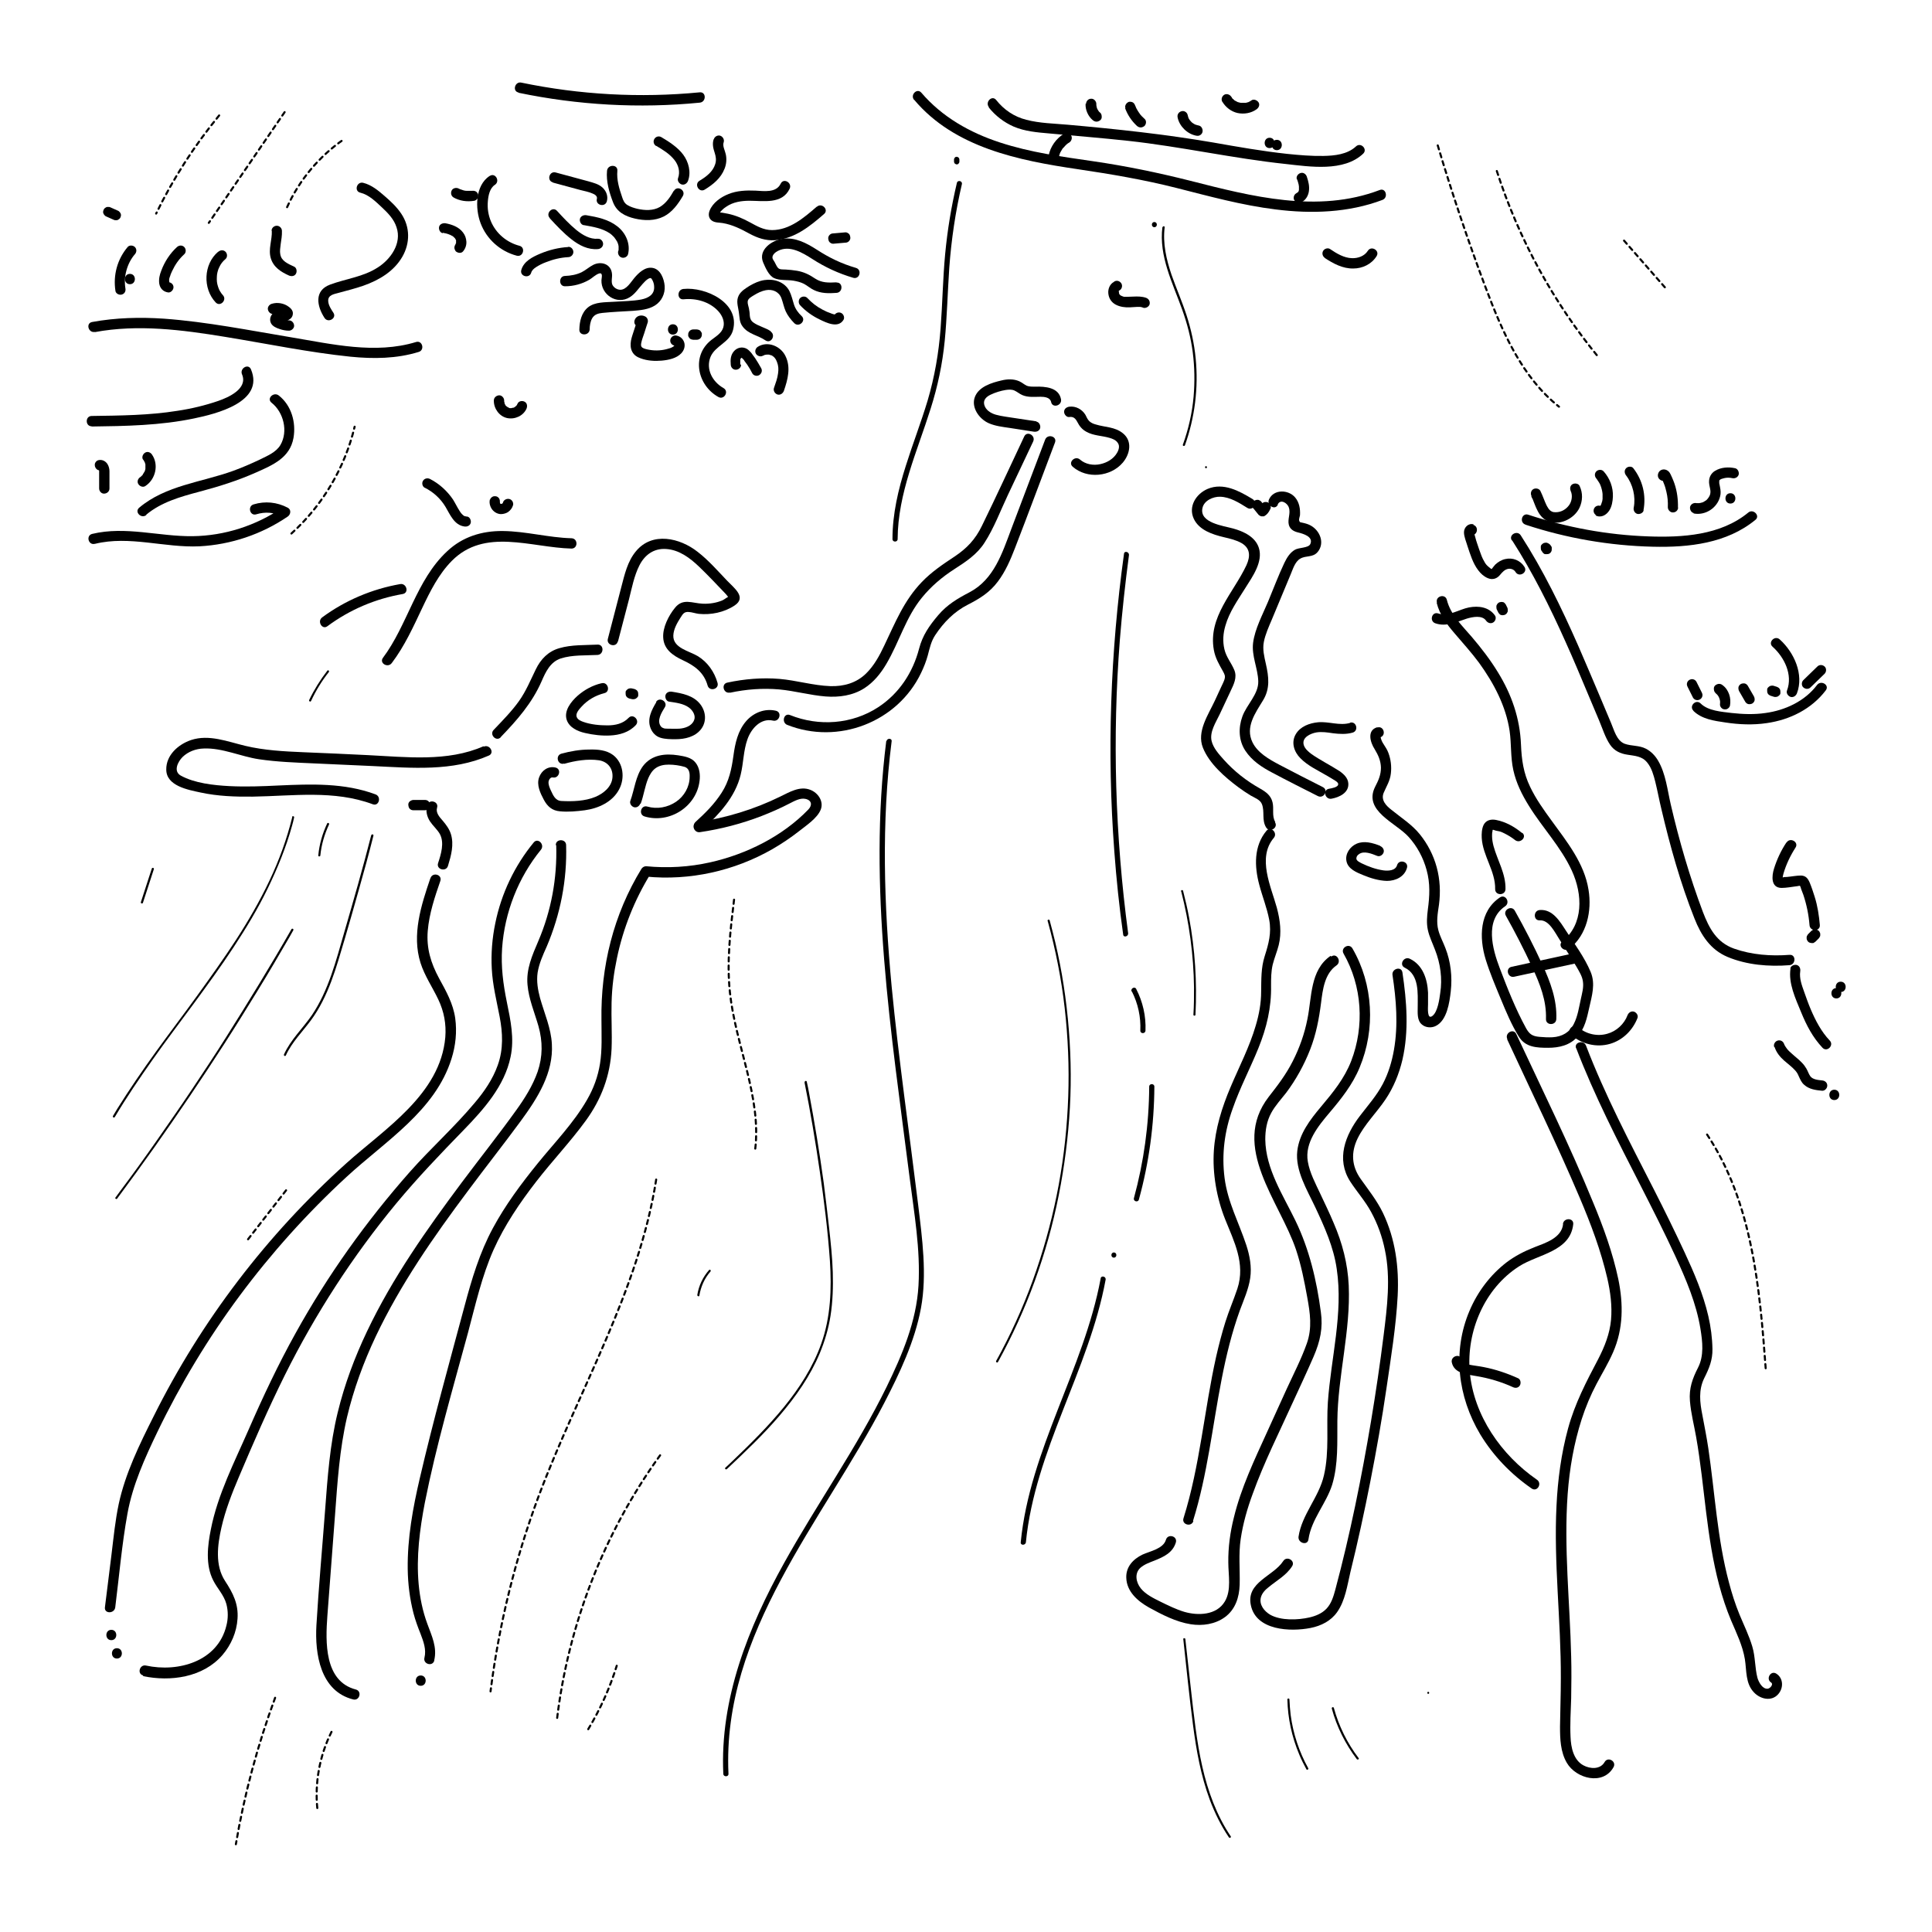 <svg viewBox="0 0 93.54 93.54" xmlns="http://www.w3.org/2000/svg" id="artwork">
  <defs>
    <style>
      .cls-1 {
        fill: none;
        stroke: #000;
        stroke-dasharray: .2;
        stroke-linecap: round;
        stroke-linejoin: round;
        stroke-width: .1px;
      }
    </style>
  </defs>
  <path d="M23.41,36.13c-1.74.77-3.76.52-5.6.43-1.04-.05-2.08-.1-3.12-.14-.95-.04-1.9-.09-2.82-.31-.84-.2-1.75-.57-2.62-.28-.62.21-1.21.73-1.2,1.43,0,.79,1.05.98,1.66,1.11.83.18,1.68.21,2.53.2,1.94-.03,3.94-.33,5.81.37.3.11.43-.37.13-.48-1.5-.56-3.11-.5-4.68-.43-.8.04-1.6.07-2.4.03-.76-.04-1.68-.14-2.35-.51-.37-.21-.14-.67.09-.9.27-.26.64-.4,1.02-.41.9-.04,1.8.39,2.68.52s1.77.16,2.65.2c.96.04,1.91.09,2.87.13,1.88.09,3.84.27,5.61-.51.29-.13.04-.56-.25-.43h0Z"></path>
  <path d="M20.02,39.23h.55c.06,0,.13-.03.18-.07s.08-.11.07-.18-.02-.13-.07-.18-.11-.07-.18-.07h-.55c-.06,0-.13.03-.18.07s-.08.11-.07.18.02.13.07.18.11.07.18.07h0Z"></path>
  <path d="M20.68,38.99c-.08.27-.01.55.14.78.14.21.34.38.47.6.24.43.06.99-.08,1.42-.1.31.39.44.48.13.15-.49.3-1.03.14-1.54-.08-.25-.23-.45-.4-.65-.15-.17-.34-.38-.27-.62.1-.31-.39-.44-.48-.13h0Z"></path>
  <path d="M24.25,35.68c.79-.82,1.51-1.64,1.97-2.69.2-.46.42-.94.93-1.11.56-.18,1.21-.14,1.78-.17.32-.02.32-.52,0-.5-.6.03-1.26,0-1.84.17-.54.15-.91.53-1.15,1.03-.26.53-.47,1.05-.81,1.53s-.8.95-1.23,1.4c-.22.23.13.59.35.35h0Z"></path>
  <path d="M29.92,31.06l.53-2.03c.14-.55.25-1.15.51-1.66s.7-.83,1.29-.79c.63.04,1.15.43,1.59.85s.88.89,1.31,1.34c.04.05.11.15.16.17l.04.04v-.12c-.1.01-.28.17-.38.21-.29.12-.61.17-.93.16-.53-.02-.98-.29-1.37.21-.3.37-.59.94-.56,1.43.03.57.47.87.94,1.09.58.27,1.03.59,1.21,1.23.09.31.57.18.48-.13-.15-.53-.48-1-.95-1.29-.41-.25-1.21-.39-1.19-1,.01-.31.19-.62.35-.87.11-.17.17-.29.4-.27.16.01.32.07.48.09.59.06,1.23-.07,1.73-.4.61-.4-.02-.85-.35-1.2-.46-.48-.9-.99-1.43-1.4-.86-.68-2.2-.99-2.99-.03-.41.49-.55,1.13-.71,1.74l-.65,2.5c-.08.31.4.44.48.13h0Z"></path>
  <path d="M29.12,33.08c-.43.1-.83.32-1.16.61-.31.28-.67.72-.52,1.17.13.37.53.55.89.63.39.09.81.14,1.2.12.46-.02.92-.15,1.25-.5.22-.23-.13-.59-.35-.35-.27.28-.64.36-1.02.36s-.81-.04-1.17-.17c-.11-.04-.26-.1-.31-.22-.09-.18.12-.4.23-.52.29-.32.67-.54,1.1-.65.31-.07.18-.56-.13-.48h0Z"></path>
  <path d="M30.72,33.36l-.13-.03s-.07-.01-.1,0c-.03,0-.06.01-.09.03-.03.02-.05.04-.07.06-.02.02-.04.05-.04.09v.07s0,.09.03.13l.04.05s.07.05.11.06l.13.03s.07.01.1,0c.03,0,.06-.01.09-.03.03-.02.05-.04.07-.06.02-.02.04-.05.04-.09v-.07s0-.09-.03-.13l-.04-.05s-.07-.05-.11-.06h0Z"></path>
  <path d="M31.78,33.99c-.23.38-.46.82-.28,1.27.09.22.25.39.48.46s.49.07.73.07c.45,0,.93-.11,1.22-.47s.26-.86-.03-1.23c-.33-.42-.87-.52-1.37-.6-.13-.02-.27.03-.31.17-.03.12.04.29.17.31.33.05.7.09.97.29.2.15.34.41.24.62-.11.27-.43.38-.71.4-.19.01-.38,0-.57,0-.08,0-.16,0-.23-.04-.05-.02-.08-.05-.1-.08-.2-.28.04-.66.2-.92s-.26-.53-.43-.25h0Z"></path>
  <path d="M27.32,36.98c.53-.15,1.13-.25,1.68-.17.44.07.7.42.65.86s-.44.75-.82.91c-.5.21-1.12.23-1.66.2-.29-.02-.39-.28-.5-.51-.06-.13-.13-.29-.11-.43.01-.08.09-.22.2-.2.31.07.45-.41.13-.48-.35-.08-.67.14-.79.48-.13.37.06.76.23,1.08s.4.53.78.56c.39.04.81,0,1.2-.05.66-.09,1.35-.4,1.67-1.02.28-.53.21-1.26-.29-1.65-.33-.25-.76-.28-1.15-.27-.46,0-.92.08-1.36.2-.31.09-.18.57.13.48h0Z"></path>
  <path d="M31.02,38.91c.15-.4.2-.84.37-1.24.08-.18.18-.35.34-.47.19-.14.42-.18.65-.18.25,0,.53.04.77.11.21.07.25.28.24.48,0,.48-.26.94-.66,1.21s-.91.37-1.39.23c-.31-.09-.44.39-.13.48,1.2.36,2.51-.47,2.66-1.72.04-.3,0-.64-.19-.88-.2-.26-.54-.31-.84-.36-.64-.1-1.29-.03-1.71.52-.36.49-.41,1.13-.61,1.68-.05.13.05.27.17.31.14.04.26-.05.31-.17h0Z"></path>
  <path d="M20.83,42.54c-.44,1.29-.9,2.72-.47,4.08.2.63.58,1.18.86,1.77s.39,1.19.34,1.83c-.24,2.76-2.92,4.42-4.79,6.1-3.84,3.45-7.03,7.63-9.33,12.25-.68,1.35-1.37,2.76-1.69,4.24-.17.8-.25,1.62-.35,2.44-.11.86-.21,1.72-.32,2.57-.04.32.46.32.5,0,.19-1.51.32-3.04.59-4.53.25-1.39.84-2.69,1.45-3.96,1.12-2.32,2.45-4.53,3.98-6.59s3.28-4.01,5.18-5.76,4.29-3.2,5.08-5.72c.2-.63.27-1.3.18-1.96-.1-.71-.44-1.31-.78-1.93-.4-.74-.62-1.46-.55-2.3s.34-1.64.61-2.42c.1-.31-.38-.44-.48-.13h0Z"></path>
  <path d="M5.39,79.41c.32,0,.32-.5,0-.5s-.32.5,0,.5h0Z"></path>
  <path d="M5.66,80.3c.32,0,.32-.5,0-.5s-.32.5,0,.5h0Z"></path>
  <path d="M6.92,81.15c1.33.28,2.91.07,3.85-1.02.42-.49.69-1.11.73-1.76.05-.71-.22-1.24-.6-1.82-.5-.76-.37-1.75-.18-2.59s.51-1.66.85-2.46c.7-1.65,1.42-3.31,2.22-4.92,1.48-2.97,3.29-5.77,5.4-8.32,1.03-1.24,2.14-2.4,3.26-3.55.97-1,1.98-2.13,2.27-3.54.19-.89,0-1.77-.18-2.65s-.29-1.72-.23-2.61c.12-1.73.78-3.42,1.88-4.77.2-.25-.15-.6-.35-.35-.93,1.13-1.57,2.48-1.86,3.91-.15.72-.21,1.47-.17,2.2.04.79.23,1.54.38,2.32s.19,1.57-.09,2.35c-.24.68-.66,1.29-1.12,1.83-.98,1.17-2.12,2.19-3.13,3.33-2.12,2.4-3.99,5.02-5.54,7.82-.84,1.51-1.58,3.08-2.27,4.66s-1.5,3.15-1.83,4.83c-.16.79-.27,1.72.11,2.47.2.4.52.71.64,1.15.09.34.09.71,0,1.05-.42,1.73-2.33,2.27-3.89,1.93-.31-.07-.45.41-.13.48h0Z"></path>
  <path d="M26.93,40.92c.05,1.6-.24,3.18-.87,4.65-.29.68-.59,1.35-.52,2.11.06.69.34,1.34.53,2,.21.75.21,1.47-.04,2.21-.24.68-.63,1.3-1.05,1.88-.84,1.17-1.74,2.3-2.6,3.45-1.71,2.29-3.38,4.65-4.61,7.24-.6,1.26-1.09,2.57-1.42,3.93-.38,1.55-.49,3.14-.61,4.73-.14,1.86-.31,3.71-.42,5.57-.08,1.39.19,3.19,1.78,3.59.31.08.44-.4.13-.48-1.54-.4-1.47-2.32-1.38-3.56.12-1.63.25-3.25.37-4.88s.22-3.18.58-4.74c.32-1.35.8-2.66,1.39-3.91,1.2-2.53,2.81-4.84,4.48-7.07.84-1.13,1.71-2.23,2.54-3.36s1.59-2.34,1.51-3.73c-.04-.77-.36-1.48-.57-2.22-.11-.41-.18-.82-.12-1.24.07-.44.26-.86.44-1.26.66-1.55.99-3.22.94-4.91,0-.32-.51-.32-.5,0h0Z"></path>
  <path d="M20.37,81.62c.32,0,.32-.5,0-.5s-.32.5,0,.5h0Z"></path>
  <path d="M21.02,80.4c.16-.64-.12-1.2-.33-1.78-.23-.62-.36-1.27-.42-1.92-.12-1.32.05-2.65.3-3.95.55-2.77,1.35-5.5,2.09-8.23.36-1.35.67-2.74,1.24-4.02.53-1.18,1.27-2.27,2.06-3.29s1.65-1.92,2.4-2.95,1.19-2.18,1.25-3.48c.03-.75-.02-1.49,0-2.24s.11-1.44.26-2.15c.3-1.44.85-2.82,1.62-4.07l-.22.12c2.12.21,4.28-.27,6.13-1.33.45-.26.88-.55,1.29-.87.34-.27.89-.63,1.05-1.05.15-.4-.14-.81-.51-.95-.51-.2-1.02.12-1.46.33-1.26.62-2.62,1.03-4.01,1.24-.32.05-.18.53.13.48,1.02-.15,2.02-.41,2.98-.78.46-.18.92-.38,1.36-.61.22-.11.51-.28.77-.22.31.07.33.31.14.51-1.25,1.3-3.01,2.17-4.75,2.56-1.02.23-2.07.29-3.11.19-.09,0-.17.05-.22.12-1.36,2.22-1.98,4.74-1.94,7.33,0,.7.04,1.42-.07,2.11-.1.62-.31,1.2-.63,1.75-.65,1.13-1.58,2.08-2.39,3.08s-1.56,2.01-2.16,3.12c-.65,1.2-1.03,2.48-1.38,3.79-.74,2.76-1.51,5.52-2.16,8.31-.34,1.45-.61,2.93-.59,4.42.01.72.1,1.44.28,2.14.09.34.21.67.34.99.14.37.29.76.19,1.16-.08.31.4.45.48.13h0Z"></path>
  <path d="M34.03,40.15c.79-.73,1.57-1.56,1.83-2.64.14-.57.13-1.16.33-1.72.18-.51.64-1.04,1.24-.9.31.07.45-.41.13-.48-.53-.12-1.07.09-1.43.5-.41.47-.54,1.09-.62,1.68-.09.65-.21,1.23-.57,1.79s-.79.98-1.26,1.41c-.24.22.12.57.35.35h0Z"></path>
  <path d="M38.1,35.09c2.47.99,5.36-.12,6.5-2.52.13-.27.24-.55.32-.84.09-.34.16-.68.36-.98.41-.62.92-1.14,1.59-1.48.57-.29,1.05-.59,1.44-1.11.37-.49.61-1.05.83-1.62.66-1.7,1.29-3.41,1.94-5.12.11-.3-.37-.43-.48-.13-.55,1.44-1.09,2.89-1.64,4.33-.44,1.17-.84,2.43-2.01,3.05-.59.31-1.09.6-1.53,1.12s-.75.97-.92,1.61c-.3,1.16-.97,2.18-1.98,2.84-1.27.83-2.88.94-4.27.38-.3-.12-.43.36-.13.48h0Z"></path>
  <path d="M35.34,33.54c.79-.17,1.59-.23,2.39-.16.75.07,1.49.28,2.24.34.65.05,1.32-.04,1.88-.4.45-.29.79-.71,1.06-1.17.63-1.06.94-2.26,1.73-3.22.44-.54.97-.99,1.56-1.37.56-.36,1.11-.72,1.47-1.29.46-.71.77-1.55,1.13-2.31.41-.86.81-1.72,1.22-2.58.14-.29-.29-.54-.43-.25-.68,1.44-1.35,2.9-2.05,4.33-.32.66-.73,1.09-1.33,1.49-.56.37-1.11.74-1.58,1.23-.86.89-1.29,1.97-1.81,3.06-.23.49-.5.99-.89,1.37-.47.46-1.08.63-1.73.61-.83-.03-1.64-.28-2.46-.35s-1.7,0-2.53.18c-.31.07-.18.55.13.48h0Z"></path>
  <path d="M50.18,20.4l-1.06-.16c-.3-.05-.61-.08-.9-.16-.25-.07-.51-.23-.57-.5-.05-.23.12-.38.31-.47.23-.11.49-.19.74-.23.14-.02.29-.03.42.03s.24.16.38.22c.28.12.58.08.88.08.19,0,.46.03.51.25.06.32.54.18.48-.13-.11-.58-.77-.62-1.24-.61-.14,0-.29.01-.43-.05-.12-.06-.22-.15-.35-.21-.27-.12-.58-.11-.86-.04-.48.11-1.1.3-1.29.8s.2,1.06.67,1.27c.32.14.68.18,1.02.23l1.16.18c.13.02.27-.03.31-.17.03-.12-.04-.29-.17-.31h0Z"></path>
  <path d="M51.77,20.19c.2-.03.3.07.39.24.1.2.23.36.43.47.35.2.76.19,1.13.3.14.04.3.1.39.23.12.15.06.35-.03.5-.17.29-.48.47-.8.54-.34.08-.73.01-.99-.22-.24-.21-.6.14-.35.35.69.6,1.83.49,2.42-.2.35-.41.48-1.04.01-1.42-.39-.32-.87-.29-1.32-.43-.11-.03-.21-.07-.3-.15-.1-.09-.14-.21-.2-.32-.16-.26-.46-.43-.78-.39-.13.02-.25.1-.25.25,0,.12.12.27.25.25h0Z"></path>
  <path d="M65.37,35c-.52.15-1.04-.08-1.56-.03-.41.04-.85.2-1.07.57-.24.4-.09.86.22,1.17.36.37.87.6,1.31.86.13.08.26.15.38.23.05.03.15.1.14.17,0,.15-.34.2-.45.22-.32.06-.18.54.13.48.38-.07.85-.29.81-.75-.02-.25-.21-.43-.4-.57-.23-.15-.48-.29-.72-.43-.22-.13-.45-.26-.66-.41-.15-.11-.31-.25-.37-.42-.13-.38.32-.58.61-.63.26-.04.53,0,.79.04.32.04.65.06.96-.03s.18-.57-.13-.48h0Z"></path>
  <path d="M66.82,40.95c-.36-.14-.77-.26-1.14-.1-.32.14-.56.49-.49.84.07.38.49.55.81.68.36.15.76.27,1.15.28.42,0,.85-.2.97-.63.09-.31-.39-.44-.48-.13-.08.27-.43.28-.66.25-.36-.05-.72-.18-1.05-.34-.09-.05-.24-.11-.26-.22,0,0,0-.05.01-.08.02-.06.06-.11.11-.14.24-.19.64-.02.89.08.13.05.27-.05.31-.17.04-.14-.05-.26-.17-.31h0Z"></path>
  <path d="M66.68,35.21c-.51.15-.34.73-.12,1.07.17.28.29.55.3.88,0,.36-.12.62-.28.93-.59,1.17,1,1.74,1.62,2.43.41.45.71,1.01.87,1.6.18.65.15,1.26.06,1.92-.04.33-.07.65,0,.98s.23.65.35.97c.26.66.36,1.39.25,2.09-.04.3-.12.9-.37,1.1-.28.23-.22-.42-.22-.55,0-.19,0-.38,0-.57-.03-.65-.25-1.34-.88-1.64-.29-.14-.54.29-.25.43.71.35.63,1.23.63,1.9,0,.28-.04.65.2.85.18.16.47.18.68.07.54-.27.66-1.14.72-1.67.08-.71,0-1.44-.26-2.1-.11-.29-.26-.56-.34-.86-.11-.41-.03-.83.03-1.24.08-.61.05-1.22-.11-1.81s-.44-1.13-.82-1.6-.89-.79-1.37-1.18c-.26-.2-.52-.47-.38-.82.14-.33.31-.58.35-.94.04-.34,0-.68-.12-1-.06-.17-.16-.3-.25-.45-.03-.04-.05-.09-.07-.13-.02-.05-.04-.1-.05-.15,0-.08,0-.09-.03-.02.31-.09.18-.57-.13-.48h0Z"></path>
  <path d="M67.42,47.21c.18,1.19.28,2.42.07,3.62-.1.57-.27,1.14-.54,1.65-.3.57-.72,1.04-1.11,1.55-.71.93-1.16,2.09-.47,3.17.33.51.73.95,1.02,1.49.31.57.53,1.18.66,1.82.29,1.36.11,2.78-.06,4.14s-.38,2.78-.61,4.16c-.46,2.74-1.01,5.47-1.73,8.16-.09.33-.19.67-.43.92-.22.23-.52.35-.82.42-.57.13-1.38.16-1.9-.13-.29-.17-.55-.49-.45-.85.06-.21.22-.37.39-.5.39-.32.84-.56,1.12-1,.17-.27-.26-.52-.43-.25-.48.74-1.8,1.02-1.57,2.13.25,1.24,1.92,1.3,2.89,1.11.51-.1.99-.34,1.29-.77.39-.55.49-1.29.64-1.93.36-1.46.68-2.93.97-4.41s.56-3,.78-4.51.46-2.97.54-4.46c.07-1.39-.11-2.75-.71-4.01-.29-.6-.69-1.1-1.08-1.65-.44-.62-.48-1.28-.15-1.96s.92-1.25,1.35-1.89c.39-.58.66-1.24.82-1.92.32-1.39.21-2.83,0-4.23-.05-.32-.53-.18-.48.13h0Z"></path>
  <path d="M63.35,74.53c.14-.97.86-1.73,1.15-2.65.3-1,.24-2.05.25-3.08.02-2.2.65-4.37.55-6.57-.05-1.06-.31-2.05-.73-3.02-.2-.48-.43-.95-.65-1.42s-.51-1.01-.6-1.55c-.16-.92.51-1.73,1.06-2.38s1.11-1.35,1.45-2.18c.77-1.85.66-4.02-.35-5.76-.16-.28-.59-.03-.43.25.9,1.57,1.02,3.51.37,5.2-.33.85-.88,1.52-1.46,2.21-.52.62-1.05,1.3-1.15,2.14-.11.95.48,1.9.87,2.73.45.96.89,1.93,1.04,2.99.32,2.15-.28,4.31-.43,6.45-.08,1.17.08,2.39-.19,3.54-.24,1.06-1.07,1.89-1.23,2.97-.04.31.44.45.48.13h0Z"></path>
  <path d="M64.42,46.28c-1,.69-.9,2-1.12,3.06-.14.71-.38,1.39-.71,2.04s-.73,1.17-1.16,1.72c-1.88,2.43.54,5.08,1.32,7.41.25.75.4,1.52.54,2.29s.25,1.49-.02,2.25-.64,1.47-.97,2.19-.64,1.41-.96,2.11c-.61,1.34-1.25,2.68-1.6,4.12-.18.71-.28,1.45-.27,2.18,0,.61.16,1.34-.17,1.89-.4.67-1.3.69-1.96.5-.4-.12-.78-.31-1.15-.49-.34-.17-.72-.35-.96-.65-.23-.29-.31-.72-.02-.99.19-.17.45-.26.68-.35.45-.18.89-.38,1.04-.88.09-.31-.39-.44-.48-.13-.13.44-.77.55-1.14.72-.45.22-.8.59-.78,1.12.02.67.55,1.13,1.1,1.44.62.34,1.31.7,2.02.81.57.09,1.18,0,1.65-.34.51-.37.7-.96.72-1.57.02-.75-.06-1.48.05-2.22s.32-1.48.58-2.18c.55-1.53,1.29-2.99,1.96-4.47.33-.72.67-1.44.99-2.18s.46-1.39.35-2.16c-.2-1.52-.56-3.04-1.23-4.42-.6-1.24-1.44-2.5-1.46-3.93,0-.45.07-.89.29-1.29.19-.35.47-.65.72-.97.48-.64.87-1.35,1.16-2.09s.43-1.48.53-2.26c.08-.64.17-1.42.75-1.82.26-.18.01-.62-.25-.43h0Z"></path>
  <path d="M57.76,73.64c.7-2.24.94-4.58,1.39-6.88.22-1.13.49-2.24.88-3.32.19-.51.42-1.02.5-1.56s-.02-1.08-.19-1.6c-.36-1.09-.9-2.08-1.05-3.24s0-2.28.39-3.36c.35-1.01.85-1.95,1.25-2.94s.63-1.96.61-3.02c0-.34,0-.68.08-1.02.08-.32.21-.62.29-.94.15-.6.07-1.21-.09-1.81-.28-1.02-.96-2.42-.15-3.38.21-.24-.15-.6-.35-.35-.62.74-.59,1.73-.35,2.62.15.57.37,1.11.48,1.69.12.64-.03,1.17-.22,1.77-.18.57-.16,1.12-.17,1.71,0,.56-.1,1.1-.26,1.64-.3,1.03-.8,1.99-1.22,2.98s-.74,2.01-.81,3.09.13,2.27.55,3.32.99,2.14.59,3.35c-.18.54-.41,1.07-.58,1.61s-.32,1.12-.45,1.69c-.58,2.6-.78,5.27-1.58,7.82-.1.31.39.44.48.13h0Z"></path>
  <path d="M61.74,39.79c-.17-.28-.05-.64-.13-.95-.08-.33-.32-.5-.6-.66-.66-.37-1.25-.83-1.76-1.4-.23-.26-.51-.56-.59-.91-.1-.44.21-.9.39-1.28s.35-.75.53-1.13c.15-.32.33-.66.18-1.02s-.39-.62-.48-1.01-.06-.77.05-1.14c.19-.67.61-1.25.97-1.83.34-.54.86-1.26.65-1.93-.17-.54-.74-.8-1.24-.94-.46-.13-1.66-.27-1.49-1,.08-.36.52-.55.85-.54.48.01.92.29,1.32.54.28.17.53-.26.25-.43-.64-.39-1.41-.81-2.17-.49-.56.24-.95.85-.67,1.45.26.55.91.76,1.46.89.3.07.6.14.86.29.42.25.42.64.23,1.06-.62,1.33-1.87,2.51-1.58,4.11.07.39.25.69.44,1.03.08.15.13.23.07.41-.04.12-.11.25-.16.36-.1.22-.2.43-.3.65-.32.69-.89,1.5-.58,2.28s1.07,1.43,1.71,1.91c.2.15.4.28.61.41.19.11.46.2.54.42.14.37-.02.76.2,1.12.17.28.6.02.43-.25h0Z"></path>
  <path d="M60.68,24.61l.26.32s.05.04.08.05c.03.02.06.02.1.02h.07s.08-.04.11-.07c.05-.04.09-.09.13-.15s.06-.11.09-.17c.01-.03.01-.07,0-.1,0-.03-.01-.06-.03-.09-.03-.05-.09-.1-.15-.11-.06-.01-.14-.01-.19.03l-.05.04s-.05.07-.06.11c0,0,0,0,0,.01l.03-.06s-.04.08-.07.12l.04-.05s-.05.06-.08.08h.35l-.26-.32s-.05-.04-.08-.05c-.03-.02-.06-.02-.1-.02-.06,0-.13.03-.18.07s-.08.11-.07.18v.07s.04.08.07.11h0Z"></path>
  <path d="M61.86,24.43c.13-.29.47-.08.54.14.1.28-.07.56,0,.84.06.22.24.32.45.37.24.06.75.2.59.56-.09.2-.55.16-.75.28-.24.14-.39.39-.51.64-.29.61-.53,1.26-.79,1.88s-.63,1.3-.72,1.98c-.08.64.23,1.23.25,1.86s-.56,1.13-.77,1.71c-.2.55-.18,1.16.14,1.65s.81.81,1.31,1.07c.73.39,1.47.76,2.2,1.13.29.15.54-.28.25-.43-.71-.36-1.42-.72-2.12-1.09-.49-.26-1.04-.57-1.29-1.08-.36-.74.14-1.42.51-2.03.35-.57.28-1.14.14-1.76-.08-.36-.17-.71-.1-1.07s.24-.74.39-1.09c.3-.72.6-1.44.9-2.16.11-.25.21-.63.47-.78.28-.17.61-.04.85-.33.35-.43.11-1.02-.33-1.27-.12-.07-.26-.11-.4-.14-.11-.03-.14,0-.17-.11-.02-.06.03-.19.04-.25.02-.3-.03-.62-.23-.86-.32-.39-1.04-.42-1.27.09-.13.29.3.55.43.25h0Z"></path>
  <path d="M73.69,40.33c-.36-.3-.79-.54-1.25-.63-.24-.05-.49,0-.61.24-.09.19-.1.43-.09.63.05.87.67,1.61.65,2.48,0,.32.49.32.5,0,.02-.75-.39-1.39-.58-2.09-.04-.16-.07-.32-.07-.48,0-.08,0-.16.02-.23,0-.02,0-.08.03-.09-.04.04,0,.01.03.02.08.04.18.05.27.07s.17.06.25.1c.18.09.36.2.51.32.25.2.6-.15.35-.35h0Z"></path>
  <path d="M72.62,43.45c-1,.67-1.01,1.95-.69,3,.2.65.47,1.28.73,1.91s.52,1.25.87,1.82c.32.53.87.55,1.43.55.52,0,1.05-.12,1.41-.53s.46-.9.57-1.39c.13-.59.32-1.17.07-1.76-.29-.69-.77-1.34-1.18-1.97-.3-.46-.65-1.07-1.28-1.02-.32.02-.32.52,0,.5.45-.03.74.6.95.92.28.44.56.88.83,1.33.13.23.28.46.31.72.04.28-.04.55-.1.83-.09.4-.15.84-.34,1.21-.21.42-.57.62-1.03.65-.21.01-.43,0-.64-.02-.34-.03-.48-.13-.64-.41-.51-.93-.9-1.92-1.28-2.92-.35-.92-.74-2.31.26-2.99.27-.18.02-.61-.25-.43h0Z"></path>
  <path d="M72.91,44.34c.45.8.87,1.62,1.26,2.46s.71,1.64.68,2.54c-.01.32.49.32.5,0,.04-.93-.29-1.8-.67-2.63-.41-.89-.86-1.77-1.34-2.62-.16-.28-.59-.03-.43.25h0Z"></path>
  <path d="M73.31,47.29l3.04-.66c.31-.07.18-.55-.13-.48l-3.04.66c-.31.07-.18.55.13.48h0Z"></path>
  <path d="M69.56,29.19c.14.57.49,1.04.87,1.48.4.47.81.92,1.18,1.42.71.98,1.3,2.09,1.48,3.3.09.63.04,1.27.18,1.9s.42,1.19.75,1.72c.66,1.07,1.55,1.99,2.08,3.14s.58,2.6-.46,3.43c-.25.2.1.55.35.35.84-.67,1.09-1.82.92-2.85-.2-1.28-1.05-2.33-1.79-3.35-.38-.52-.76-1.05-1.04-1.64-.32-.66-.41-1.31-.44-2.04-.05-1.26-.45-2.42-1.11-3.49-.37-.61-.81-1.18-1.27-1.72s-1.03-1.07-1.21-1.8c-.08-.31-.56-.18-.48.13h0Z"></path>
  <path d="M69.5,30.18c.53.18,1.02-.07,1.52-.23.27-.08.74-.18.93.1.08.11.22.16.34.09.11-.06.17-.23.09-.34-.29-.41-.79-.48-1.26-.39s-.99.46-1.49.29c-.31-.1-.44.38-.13.48h0Z"></path>
  <path d="M72.97,29.4l-.07-.14s-.04-.05-.06-.07c-.02-.02-.05-.04-.09-.04-.03-.01-.07-.01-.1,0-.03,0-.06.01-.09.03l-.05.04s-.05.07-.06.11v.07s0,.09.03.13l.07.14s.04.05.06.07c.02.02.05.04.09.04.03.01.07.01.1,0,.03,0,.06-.01.09-.03l.05-.04s.05-.07.06-.11v-.07s0-.09-.03-.13h0Z"></path>
  <path d="M76.06,50.1c.51.45,1.23.63,1.89.44.62-.18,1.1-.66,1.33-1.25.05-.13-.05-.27-.17-.31-.14-.04-.26.05-.31.17-.16.43-.54.78-.98.9-.48.14-1.02.02-1.4-.31-.24-.21-.6.14-.35.35h0Z"></path>
  <path d="M72.97,50.32c1.18,2.55,2.41,5.07,3.51,7.66.54,1.27,1.03,2.57,1.34,3.91.15.66.24,1.34.18,2.01s-.31,1.3-.62,1.9c-.58,1.1-1.13,2.15-1.46,3.36s-.5,2.48-.56,3.74c-.14,2.78.22,5.56.21,8.35,0,.78-.03,1.57-.04,2.35,0,.59.02,1.22.33,1.75.45.77,1.76,1.11,2.26.21.16-.28-.27-.53-.43-.25-.21.37-.7.34-1.03.16-.48-.26-.6-.87-.62-1.37-.03-.62.01-1.25.03-1.87.01-.68.02-1.35,0-2.03-.06-2.62-.36-5.24-.17-7.86.09-1.23.3-2.45.68-3.63.19-.59.43-1.16.72-1.71.27-.51.57-1,.8-1.53.5-1.14.5-2.34.25-3.55-.27-1.27-.72-2.51-1.22-3.71-1.13-2.76-2.46-5.45-3.72-8.15-.14-.29-.57-.04-.43.25h0Z"></path>
  <path d="M75.68,59.26c-.07.68-.86.92-1.4,1.13-.48.19-.93.42-1.34.73-.79.61-1.4,1.42-1.79,2.34-.84,1.97-.57,4.17.52,5.99.63,1.04,1.49,1.93,2.49,2.62.27.18.52-.25.25-.43-1.72-1.19-3.06-3.1-3.25-5.22-.17-1.95.71-4.04,2.39-5.11.92-.59,2.48-.71,2.62-2.04.03-.32-.47-.32-.5,0h0Z"></path>
  <path d="M73.5,66.73c-.53-.24-1.09-.43-1.66-.54-.24-.05-.48-.07-.72-.12-.15-.03-.32-.08-.35-.24-.06-.32-.54-.18-.48.13.11.53.72.59,1.16.66.62.1,1.23.28,1.8.54.12.06.27.04.34-.09.06-.11.03-.29-.09-.34h0Z"></path>
  <path d="M76.31,50.74c.88,2.3,2.01,4.49,3.13,6.68.57,1.12,1.14,2.24,1.67,3.39s1.02,2.3,1.22,3.53c.1.62.18,1.3-.12,1.88-.27.53-.44,1-.39,1.61s.2,1.16.3,1.74c.11.61.19,1.23.27,1.85.29,2.38.49,4.8,1.42,7.03.26.61.56,1.22.67,1.88.09.56.02,1.18.45,1.62.31.32.84.44,1.16.08.27-.3.26-.78-.09-1-.27-.17-.52.26-.25.43.13.09-.05.29-.16.3-.26.03-.44-.32-.5-.52-.13-.5-.1-1.02-.25-1.52-.16-.54-.41-1.04-.62-1.55s-.37-1.02-.51-1.55c-.57-2.13-.68-4.34-1-6.5-.08-.54-.19-1.08-.29-1.62-.12-.6-.19-1.2.09-1.77.24-.48.41-.88.4-1.42s-.08-1.07-.2-1.59c-.25-1.08-.69-2.1-1.15-3.09s-.97-2.03-1.48-3.03c-1.17-2.29-2.37-4.57-3.29-6.97-.11-.3-.6-.17-.48.13h0Z"></path>
  <path d="M73.85,25.4c1.99.66,4.08,1.02,6.18,1.07,1.74.04,3.57-.16,4.96-1.3.25-.2-.11-.56-.35-.35-1.34,1.1-3.19,1.21-4.84,1.15-1.98-.07-3.93-.43-5.81-1.05-.31-.1-.44.38-.13.48h0Z"></path>
  <path d="M74.14,24.04s.03.05.04.08c0,.01.01.02.02.03,0,0-.01-.03,0,0,.02.06.05.12.07.18.05.12.09.24.15.35.1.22.26.43.49.54.56.26,1.3-.09,1.56-.63.16-.34.17-.72.01-1.06-.05-.12-.23-.15-.34-.09-.13.07-.14.22-.09.34.1.21.05.51-.09.69-.15.2-.38.33-.63.33-.07,0-.12,0-.19-.03.04.02-.04-.02-.05-.03-.01,0-.03-.02-.04-.03.02.02.02.01,0,0-.02-.02-.03-.03-.05-.05-.01-.01-.02-.02-.03-.04.02.02.01.02,0,0-.03-.05-.06-.09-.09-.15-.1-.2-.18-.46-.3-.7-.06-.12-.23-.15-.34-.09-.12.07-.15.22-.09.34h0Z"></path>
  <path d="M77.24,24.95c.26.14.53,0,.68-.24.12-.19.16-.44.17-.66.02-.45-.15-.9-.45-1.23-.09-.1-.26-.09-.35,0-.1.1-.09.25,0,.35.01.02.03.03.04.05.03.03-.02-.02,0,.01.02.03.05.06.07.1s.04.07.06.1c0,.02.02.03.02.05,0,0,.02.05.01.02.03.07.05.15.07.23.02.09.02.1.03.19,0,.07,0,.15,0,.22,0,.02,0,.02,0,0v.03s-.01.03-.01.05c0,.04-.02.08-.03.11,0,.02-.01.04-.02.06,0,.01-.02.04,0,.01,0,.02-.02.04-.03.06-.02.03.02-.02,0,.01-.01.02-.03.03-.04.04.02-.02,0,0,0,0,.02,0,.02,0,0,0,.02,0,.04,0,.07,0-.12-.06-.27-.03-.34.09s-.03.28.09.34h0Z"></path>
  <path d="M79.57,24.71c.14-.73-.04-1.46-.49-2.04-.08-.11-.27-.09-.35,0-.1.1-.08.25,0,.35.33.43.47,1.03.37,1.55-.03.13.04.27.17.31.12.03.28-.04.31-.17h0Z"></path>
  <path d="M81.24,24.59c.01-.4-.04-.8-.17-1.18-.03-.1-.08-.2-.12-.3-.04-.08-.07-.17-.13-.25-.1-.12-.26-.17-.4-.1s-.2.27-.11.4c.08.11.22.16.34.09.11-.06.17-.23.09-.34h0s.02.07.03.11v-.02s-.02.08-.03.13l-.05.05-.13.03c-.12-.09-.16-.11-.12-.05,0,.02.02.03.03.05.01.03.03.05.04.08.02.05.04.09.06.15.05.12.08.25.11.37.06.25.08.48.07.75,0,.13.12.26.25.25.14,0,.25-.11.25-.25h0Z"></path>
  <path d="M82,24.86c.56.11,1.14-.26,1.28-.82.04-.15.03-.29,0-.44-.01-.07-.03-.14-.04-.2-.01-.07,0,.02,0-.05,0-.01,0-.1,0-.07,0-.03.02-.04.06-.07.05-.03.12-.04.18-.06.12-.03.26-.03.39,0,.13.03.27-.04.31-.17.03-.12-.04-.28-.17-.31-.32-.07-.69-.05-.98.13-.16.1-.26.26-.28.44-.02.15.02.29.05.44.02.1.02.18-.01.28-.03.08-.09.17-.15.23-.02.02-.04.04-.06.05-.02.02-.03.02-.01,0-.01.01-.03.02-.04.03-.02.01-.04.03-.07.04-.02,0-.03.02-.05.02.02,0,.02,0-.01,0-.02,0-.05.02-.07.02-.02,0-.03,0-.05.01.02,0,.02,0,0,0-.03,0-.06,0-.09,0-.02,0-.03,0-.05,0,.02,0,.02,0,0,0-.13-.03-.27.04-.31.17-.03.12.04.28.17.31h0Z"></path>
  <path d="M83.78,24.38c.32,0,.32-.5,0-.5s-.32.5,0,.5h0Z"></path>
  <path d="M81.98,34.41c.41.41,1.02.49,1.56.57.66.1,1.33.13,2,.03,1.12-.16,2.17-.68,2.86-1.59.19-.26-.24-.51-.43-.25-.59.78-1.54,1.22-2.49,1.35-.54.08-1.1.06-1.64,0-.48-.06-1.14-.1-1.5-.46-.23-.23-.58.13-.35.35h0Z"></path>
  <path d="M81.71,33.26l.26.52c.03.05.09.1.15.11.06.02.14,0,.19-.03s.1-.09.11-.15c.02-.07,0-.13-.03-.19l-.26-.52c-.03-.05-.09-.1-.15-.11-.06-.02-.14,0-.19.03s-.1.09-.11.15c-.02.07,0,.13.03.19h0Z"></path>
  <path d="M83.05,33.55c.05.04.1.09.14.14l-.04-.05c.04.05.07.11.1.17l-.03-.06c.03.06.05.13.06.2v-.07c0,.07,0,.13,0,.2v-.07s0,.02,0,.03c-.01.07-.01.13.03.19.03.05.09.1.15.11.06.01.14.01.19-.03.05-.03.1-.09.11-.15.03-.18.02-.37-.04-.54s-.16-.33-.31-.44c-.05-.04-.1-.07-.18-.07-.06,0-.13.03-.18.07s-.08.11-.07.18c0,.06.02.14.07.18h0Z"></path>
  <path d="M84.2,33.46l.3.52c.03.05.09.1.15.11s.14,0,.19-.03.1-.09.11-.15,0-.13-.03-.19l-.3-.52c-.03-.05-.09-.1-.15-.11s-.14,0-.19.03-.1.09-.11.15,0,.13.03.19h0Z"></path>
  <path d="M85.74,33.69l.16.05s.07.01.1,0c.03,0,.06-.01.09-.03.03-.02.05-.04.07-.06.02-.02.04-.05.04-.09v-.07s0-.09-.03-.13l-.04-.05s-.07-.05-.11-.06l-.16-.05s-.07-.01-.1,0c-.03,0-.06.01-.09.03-.03.02-.05.04-.07.06-.02.02-.04.05-.04.09v.07s0,.09.03.13l.04.05s.07.05.11.06h0Z"></path>
  <path d="M87,33.57c.35-.92-.14-1.99-.83-2.61-.24-.22-.59.14-.35.35.57.51.99,1.36.7,2.12-.05.13.05.27.17.31.14.04.26-.05.31-.17h0Z"></path>
  <path d="M87.66,33.28l.68-.66c.09-.09.1-.26,0-.35s-.25-.1-.35,0l-.68.66c-.09.09-.1.26,0,.35s.25.1.35,0h0Z"></path>
  <path d="M71.35,25.39c-.25-.08-.47.14-.47.38,0,.22.11.46.17.67.13.39.26.83.52,1.17.12.16.27.3.46.38.23.1.45.03.6-.16.11-.13.22-.26.4-.29.14-.02.28.04.35.16.17.27.6.02.43-.25-.2-.32-.57-.47-.94-.38-.18.04-.34.14-.47.26-.05.05-.09.11-.14.17,0,0-.04.06-.05.06.03,0,0-.02-.02-.02-.11-.09-.2-.15-.28-.27-.08-.13-.15-.27-.2-.41-.07-.19-.14-.38-.2-.57-.03-.09-.06-.18-.08-.27-.01-.05-.03-.09-.04-.14,0-.03-.01-.05-.02-.08-.02-.07-.07-.03-.17.09.31.1.44-.38.13-.48h0Z"></path>
  <path d="M73.21,26.16c1,1.56,1.83,3.22,2.59,4.92.39.86.75,1.73,1.12,2.61.17.4.34.81.51,1.21.16.38.29.81.52,1.15.2.3.5.44.85.49.37.06.71.07.96.39.21.26.3.6.38.91.11.44.19.89.3,1.34.42,1.79.92,3.58,1.6,5.29.32.81.77,1.51,1.6,1.86.93.39,2,.48,3,.4.32-.03.32-.53,0-.5-.89.07-1.83,0-2.68-.3s-1.21-.99-1.51-1.77c-.64-1.7-1.15-3.45-1.56-5.22-.16-.69-.24-1.48-.61-2.11-.14-.24-.34-.45-.59-.58-.33-.17-.69-.12-1.03-.24-.39-.15-.51-.66-.66-1.01-.19-.44-.37-.89-.56-1.33-.34-.8-.68-1.61-1.03-2.41-.81-1.84-1.69-3.65-2.78-5.34-.17-.27-.61-.02-.43.25h0Z"></path>
  <path d="M75.12,26.68s.01-.06.01-.08c0,0,0-.01,0-.02,0-.02,0-.05,0-.07,0,0,0,0,0,0,0-.03-.02-.05-.03-.07,0-.01-.02-.03-.03-.04s-.02-.03-.03-.04c-.05-.04-.08-.06-.14-.08-.03-.01-.07-.01-.1,0-.03,0-.06.01-.09.03-.03.02-.05.04-.07.06-.02.02-.04.05-.04.09v.07s0,.09.03.13l.04.05s.07.05.11.06c0,0,0,0,0,0l-.06-.03s.01,0,.02,0l-.05-.04s.01,0,.01.01l-.04-.05s0,.01.01.02l-.03-.06s0,.01,0,.02v-.07s0,.01,0,.02v-.07s0,0,0,.01c-.01.03-.01.07,0,.1,0,.03.01.06.03.09.02.03.04.05.06.07.02.02.05.04.09.04h.07s.09,0,.13-.03l.05-.04s.05-.07.06-.11h0Z"></path>
  <path d="M86.49,40.79c-.26.39-.46.82-.6,1.27-.11.35-.16.92.36.93.24,0,.49-.05.73-.08.05,0,.12-.03.17-.02.03,0,.03,0,0,0l.03.07c.03.12.09.24.13.36.16.48.26.97.3,1.47.02.32.52.32.5,0-.04-.46-.11-.93-.25-1.37-.07-.22-.14-.44-.23-.66s-.19-.36-.43-.37c-.22,0-.46.05-.69.07-.05,0-.14,0-.18.02h-.05c.03.06.04.07.03.04,0-.08.02-.15.04-.23.13-.44.33-.86.58-1.25.18-.27-.26-.52-.43-.25h0Z"></path>
  <path d="M87.7,45.07l-.16.16s-.04.05-.05.08c-.02.03-.02.06-.02.1,0,.03,0,.07.02.1.01.03.03.06.05.08l.05.04s.08.03.13.03h.07s.08-.04.11-.07l.16-.16s.04-.05.05-.08c.02-.03.02-.06.02-.1,0-.03,0-.07-.02-.1-.01-.03-.03-.06-.05-.08l-.05-.04s-.08-.03-.13-.03h-.07s-.08.04-.11.07h0Z"></path>
  <path d="M86.69,46.89c-.11.72.24,1.45.51,2.11s.57,1.23,1.04,1.73c.22.23.57-.12.35-.35-.41-.43-.69-.97-.92-1.51-.12-.28-.22-.57-.32-.85-.11-.31-.24-.65-.19-.99.02-.13-.03-.27-.17-.31-.12-.03-.29.04-.31.17h0Z"></path>
  <path d="M88.91,48.34c.32,0,.32-.5,0-.5s-.32.5,0,.5h0Z"></path>
  <path d="M85.92,50.7c.09.26.25.46.45.64.18.16.39.31.55.49.05.06.05.06.09.12.03.05.06.11.08.16.07.15.13.3.26.41.24.22.56.26.87.29.13.01.25-.12.25-.25,0-.15-.12-.24-.25-.25-.19-.02-.45-.04-.57-.2-.08-.11-.12-.25-.19-.37-.06-.1-.13-.2-.22-.29-.15-.16-.33-.29-.49-.44-.08-.07-.16-.14-.23-.23-.04-.05-.12-.17-.14-.23-.04-.13-.17-.21-.31-.17-.12.03-.22.18-.17.31h0Z"></path>
  <path d="M88.81,53.26c.32,0,.32-.5,0-.5s-.32.5,0,.5h0Z"></path>
  <path d="M89.12,48.03c.32,0,.32-.5,0-.5s-.32.5,0,.5h0Z"></path>
  <path d="M15.85,30.32c1.08-.8,2.32-1.33,3.65-1.56.32-.06.18-.54-.13-.48-1.36.24-2.66.79-3.77,1.61-.26.19,0,.62.25.43h0Z"></path>
  <path d="M18.97,32.1c.62-.82,1.04-1.75,1.48-2.68.38-.8.79-1.62,1.42-2.26,1.6-1.62,3.83-.65,5.8-.6.32,0,.32-.49,0-.5-1.12-.03-2.21-.34-3.33-.35-1.01-.01-1.95.28-2.69.98-1.5,1.39-1.91,3.56-3.11,5.16-.19.26.24.51.43.25h0Z"></path>
  <path d="M20.56,23.61c.42.21.77.53,1.01.93.22.37.42.88.91.95.13.02.27-.03.31-.17.03-.12-.04-.29-.17-.31-.02,0-.05,0-.07-.01-.01,0-.07-.02-.03,0-.02,0-.04-.02-.06-.03-.01,0-.03-.02-.04-.03.02.01.02.01,0,0-.04-.03-.07-.07-.1-.1-.01-.01-.01-.01,0,0,0-.01-.01-.02-.02-.03-.01-.02-.03-.04-.04-.06-.12-.18-.21-.38-.33-.57-.28-.41-.66-.76-1.11-.99-.12-.06-.27-.03-.34.09-.07.11-.03.28.09.34h0Z"></path>
  <path d="M23.72,24.17c-.03.12-.02.24.03.36s.12.2.22.27c.09.06.21.1.32.09s.22-.04.31-.1c.11-.08.2-.19.24-.33.02-.06,0-.14-.03-.19-.03-.05-.09-.1-.15-.11-.13-.03-.27.04-.31.17,0,.02,0,.03-.02.05l.03-.06s-.02.05-.04.07l.04-.05s-.04.04-.06.06l.05-.04s-.05.04-.08.05l.06-.03s-.06.02-.09.02h.07s-.05,0-.08,0h.07s-.05,0-.08-.01l.06.03s-.05-.02-.07-.04l.05.04s-.04-.04-.06-.06l.04.05s-.04-.05-.05-.08l.03.06s-.02-.06-.02-.09v.07s0-.05,0-.08v.07s0-.02,0-.03c.01-.07,0-.13-.03-.19-.03-.05-.09-.1-.15-.11-.06-.01-.14-.01-.19.03-.05.03-.1.09-.11.15h0Z"></path>
  <path d="M23.91,19.41c0,.38.27.75.64.83s.78-.1.94-.45c.05-.12.04-.27-.09-.34-.11-.06-.28-.04-.34.09-.01.03-.03.05-.04.08-.03.05.04-.04,0,0-.01.01-.02.02-.03.03s-.02.02-.03.03c-.03.03.03-.02,0,0s-.05.03-.07.05c0,0-.04.01-.04.02.03-.01.04-.02.02-.01,0,0-.01,0-.02,0-.03,0-.06.01-.09.02h.04s-.02,0-.03,0c-.01,0-.03,0-.04,0-.02,0-.03,0-.05,0-.02,0,.06.01,0,0-.01,0-.07-.03-.08-.03.03.01.04.02.02,0,0,0-.01,0-.02-.01-.01,0-.03-.02-.04-.02h-.01s-.02-.02.01,0c0,0-.03-.03-.04-.03,0,0-.02-.02-.03-.03,0,0-.01-.01-.02-.02-.01-.02-.01-.02,0,0,.01.02.01.02,0,0h0s-.02-.04-.02-.05c0,0-.02-.04-.02-.04.01.03.02.04,0,.02,0,0,0-.01,0-.02,0-.02-.01-.08-.02-.09,0,0,0,.06,0,.01,0-.02,0-.04,0-.06,0-.13-.12-.26-.25-.25s-.25.11-.25.25h0Z"></path>
  <path d="M7.08,24.92c.73-.61,1.66-.87,2.56-1.11.95-.25,1.87-.54,2.77-.94.81-.36,1.63-.71,1.8-1.67.13-.75-.1-1.57-.71-2.05-.25-.2-.61.15-.35.35.58.46.81,1.38.43,2.04-.21.36-.64.53-1,.71-.42.2-.86.39-1.3.55-1.52.55-3.26.7-4.54,1.78-.25.21.11.56.35.35h0Z"></path>
  <path d="M4.83,22.77c.06,0-.04-.02,0,0-.04-.02-.05-.02-.03-.01-.03-.03-.04-.03-.02-.02.03.03-.03-.06,0,0s0-.04,0,0c0,.02.01.04.02.05.02.07,0-.04,0,0,0,.05,0,.1,0,.14,0,.24,0,.48,0,.72,0,.13.11.26.25.25s.25-.11.25-.25c0-.28,0-.56,0-.83,0-.12-.03-.24-.09-.34-.07-.12-.21-.22-.37-.21-.07,0-.13.02-.18.07-.04.04-.08.11-.07.18,0,.12.11.27.25.25h0Z"></path>
  <path d="M6.93,22.25s.03.04.04.06c0,.01.01.03.02.04.02.03,0,0,0-.02,0,.02.02.06.03.08,0,.02.01.05.02.07,0,.04,0,0,0-.01,0,.01,0,.03,0,.04,0,.03,0,.05,0,.08,0,.03,0,.06,0,.08,0,.04,0-.01,0-.02,0,.01,0,.03,0,.04,0,.05-.03.1-.04.15-.01.04.02-.04,0-.01,0,.01-.01.02-.02.03-.01.02-.02.04-.04.07-.01.02-.04.04-.04.06.02-.03.03-.04.02-.02,0,0,0,.01-.01.02,0,0-.02.02-.03.03-.02.02-.04.03-.05.05-.03.03,0,0,0,0,0,0-.03.02-.04.03-.11.07-.17.22-.09.34.07.11.23.17.34.09.49-.32.66-1.03.32-1.52-.07-.11-.22-.17-.34-.09-.11.07-.17.23-.09.34h0Z"></path>
  <path d="M4.6,26.33c1.67-.41,3.37.2,5.06.12,1.52-.08,3.01-.58,4.27-1.44.15-.1.18-.34,0-.43-.52-.27-1.09-.33-1.65-.16-.31.09-.18.58.13.48.43-.13.86-.1,1.26.11v-.43c-1.28.87-2.79,1.36-4.34,1.38-1.63.02-3.25-.5-4.87-.11-.31.08-.18.56.13.48h0Z"></path>
  <path d="M4.43,20.65c1.66-.02,3.33-.05,4.96-.39,1.06-.22,3.43-.79,2.76-2.38-.13-.3-.56-.04-.43.25.29.69-.66,1.11-1.15,1.28-.64.22-1.31.38-1.98.48-1.37.22-2.77.23-4.15.25-.32,0-.32.5,0,.5h0Z"></path>
  <path d="M4.59,16.08c2.09-.39,4.23-.11,6.31.23s4.04.75,6.07.96c1.11.11,2.23.1,3.3-.23.31-.09.18-.58-.13-.48-1.97.6-4.07.1-6.05-.23s-4.08-.75-6.14-.9c-1.17-.08-2.34-.05-3.49.16-.32.06-.18.54.13.48h0Z"></path>
  <path d="M13.29,15.2s.08-.02.12-.03h-.07c.06,0,.12,0,.18,0h-.07c.06,0,.12.02.18.04l-.06-.03s.08.04.12.06c.02.01.03.03-.02-.01,0,0,.02.01.02.02s.01.01.02.02c.03.03-.03-.05-.01-.01l-.03-.06s0,.01,0,.02v-.07s0,.02,0,.02v-.07s0,.01,0,.02l.03-.06s0,.01.02-.02c-.01.01-.01.01,0,0,.04-.03,0,0-.02,0l.06-.03s-.05.02-.08.02h.07c-.16.01-.31,0-.45.08-.19.11-.28.34-.18.54.08.15.26.23.42.28.14.05.3.08.45.08.13,0,.26-.12.25-.25s-.11-.25-.25-.25c-.04,0-.09,0-.13-.01h.07c-.11,0-.21-.03-.31-.08l.06.03s-.08-.04-.12-.06c0,0-.01,0-.02-.01-.03-.02.02.02.02.02,0,0-.04-.04,0,0,.03.03,0,0,0,0l.03.06s0-.02,0-.03v.07s0-.02,0-.03v.07s0-.02,0-.03l-.03.06s.01-.02.01-.03c-.03.04-.04.04-.02.02,0,0,0,0,.01-.01.02-.02-.06.04-.01.01.01,0,.02-.01.04-.02l-.06.03s.05-.02.08-.02h-.07c.07,0,.13,0,.2,0,.12-.01.22-.04.32-.12.1-.08.14-.22.11-.34-.03-.1-.1-.17-.18-.23-.23-.18-.56-.24-.84-.15-.12.04-.22.17-.17.31.04.12.17.22.31.17h0Z"></path>
  <path d="M16.14,15.14c-.11-.17-.24-.36-.25-.57-.01-.29.28-.33.5-.39.4-.11.81-.21,1.21-.35.76-.27,1.47-.69,1.88-1.4.38-.66.38-1.44-.05-2.08-.22-.33-.51-.6-.81-.86s-.63-.54-1.04-.64c-.31-.07-.45.41-.13.48.41.1.74.43,1.04.71s.59.58.71.97c.26.77-.28,1.54-.91,1.94-.71.46-1.53.54-2.31.83s-.64,1.04-.27,1.61c.17.27.61.02.43-.25h0Z"></path>
  <path d="M13.16,11.18c.02.44-.18.88-.05,1.32s.5.67.88.84c.12.05.27.04.34-.09.06-.11.03-.29-.09-.34-.14-.06-.32-.15-.43-.23-.13-.1-.21-.2-.24-.37-.03-.14,0-.33.02-.49.03-.21.07-.42.06-.64,0-.13-.11-.25-.25-.25-.13,0-.26.11-.25.25h0Z"></path>
  <path d="M10.56,12.19c-.71.6-.75,1.78-.12,2.45.22.24.57-.12.35-.35-.1-.11-.19-.26-.23-.4-.06-.18-.07-.3-.06-.5,0-.12.05-.33.11-.44.08-.18.17-.29.31-.41.1-.09.09-.26,0-.35-.1-.1-.25-.09-.35,0h0Z"></path>
  <path d="M8.57,11.96c-.34.31-.6.71-.76,1.14-.08.2-.13.41-.1.63.04.24.2.4.44.43.13.01.25-.13.25-.25,0-.15-.12-.24-.25-.25.01,0,.06.02.05.01-.03-.02.03.03,0,0-.02-.02.03.04,0,0,.01.02,0,.03,0,0,0-.02,0-.03-.01-.05,0-.04,0,.04,0,0,0-.03,0-.07,0-.1,0-.07,0,.03,0,0,0-.01,0-.03.01-.04.01-.04.02-.08.04-.12.01-.05.03-.09.05-.14.01-.03.03-.07.04-.09.15-.32.33-.58.59-.82.1-.09.09-.26,0-.35-.1-.1-.25-.09-.35,0h0Z"></path>
  <path d="M6.18,11.96c-.5.59-.71,1.36-.59,2.13.02.13.19.21.31.17.14-.04.2-.17.17-.31-.09-.56.08-1.2.46-1.64.09-.1.1-.25,0-.35-.09-.09-.27-.1-.35,0h0Z"></path>
  <path d="M6.29,13.76c.32,0,.32-.5,0-.5s-.32.5,0,.5h0Z"></path>
  <path d="M21.44,11.27c.12.02.24.05.35.1.05.02-.05-.02,0,0,.01,0,.03.01.04.02.03.01.05.03.08.04.01,0,.02.02.04.03.04.03-.04-.04,0,0,.02.02.04.04.06.06.01.02.03.05,0-.01,0,.01.02.02.02.03.01.02.03.05.04.07.02.04-.02-.06,0-.01,0,.01,0,.02.01.04s0,.03,0,.04c0,.02,0,.06,0-.02,0,.03,0,.05,0,.08,0,.01,0,.02,0,.03,0,.03.02-.07,0-.02,0,.01,0,.02,0,.04-.01.05.02-.03,0-.01s-.07.09-.01.03c-.04.05-.07.11-.07.18,0,.06.03.13.07.18.09.08.26.11.35,0,.11-.13.17-.3.16-.47-.01-.16-.06-.31-.16-.44-.2-.27-.53-.39-.85-.45-.13-.02-.28.04-.31.17-.03.12.04.28.17.31h0Z"></path>
  <path d="M21.94,9.55c.31.18.67.23,1.03.17.06-.01.12-.07.15-.11.03-.05.04-.13.03-.19s-.06-.12-.11-.15c-.06-.03-.12-.04-.19-.03-.02,0-.04,0-.06,0h.07c-.11,0-.22,0-.33,0h.07c-.11,0-.22-.04-.32-.08l.06.03s-.09-.04-.13-.06c-.11-.06-.28-.03-.34.09s-.03.27.09.34h0Z"></path>
  <path d="M23.7,8.52c-.7.47-.7,1.58-.43,2.29.29.77.95,1.36,1.75,1.57.31.08.44-.4.13-.48-.61-.16-1.13-.59-1.38-1.18-.13-.31-.18-.64-.15-.97.02-.27.09-.64.34-.8.27-.18.02-.61-.25-.43h0Z"></path>
  <path d="M26.62,10.57c.33.36.66.71,1.04,1.01s.81.52,1.29.48c.13-.01.25-.11.25-.25,0-.13-.11-.26-.25-.25-.39.03-.74-.18-1.04-.42-.34-.28-.64-.6-.94-.93-.22-.24-.57.12-.35.35h0Z"></path>
  <path d="M27.51,11.96c-.47.03-.92.14-1.35.32-.38.16-.8.37-.92.79-.09.31.39.44.48.13.03-.11.13-.2.24-.27.14-.09.3-.17.46-.23.35-.14.72-.23,1.09-.25.13,0,.25-.11.25-.25,0-.13-.11-.26-.25-.25h0Z"></path>
  <path d="M27.36,13.86c.41,0,.82-.11,1.18-.32.15-.09.3-.25.47-.3.19-.05.12.19.11.32-.03.71.75,1.22,1.37.83.26-.16.42-.42.62-.64.08-.09.18-.2.29-.26.1-.05.13-.03.18.06s.09.21.09.32c.03.39-.28.56-.62.63-.43.08-.88.08-1.32.11s-.92,0-1.26.27c-.32.26-.41.68-.42,1.07-.02.32.48.32.5,0,0-.18.03-.38.12-.54.11-.19.3-.24.5-.26.49-.05.98-.07,1.47-.1.36-.03.75-.06,1.07-.26s.5-.57.47-.95c-.03-.34-.2-.81-.59-.87-.36-.06-.67.24-.88.49-.17.2-.37.56-.67.57-.16,0-.32-.1-.39-.24-.07-.16,0-.36-.02-.53-.04-.47-.51-.63-.9-.44-.2.1-.37.26-.57.36-.25.12-.52.17-.8.18-.32,0-.32.51,0,.5h0Z"></path>
  <path d="M31.11,15.76s.02-.03-.03,0c-.03.03-.07.03-.11,0l-.11-.28c-.06.18-.11.36-.17.53-.05.16-.11.32-.14.48-.03.18-.03.37.06.54s.24.26.41.32c.32.12.69.14,1.02.11s.72-.11.95-.36c.13-.14.19-.33.14-.51-.06-.2-.22-.33-.43-.35-.13,0-.25.12-.25.25,0,.14.11.24.25.25-.03,0-.04-.03-.06-.04v.02s0-.02.01,0c0-.05,0,.04,0-.01,0,.03,0,.03,0,.01-.02.03-.02.03,0,.02-.08.07-.17.11-.29.14-.29.09-.6.11-.9.06-.12-.02-.28-.05-.36-.11s-.07-.15-.05-.24c.03-.15.09-.3.14-.45.06-.18.11-.36.17-.53.03-.11-.02-.23-.11-.28-.15-.09-.36-.07-.47.07-.08.11-.1.25,0,.35.09.09.27.11.35,0h0Z"></path>
  <path d="M32.58,16.2c.32,0,.32-.5,0-.5s-.32.5,0,.5h0Z"></path>
  <path d="M33.57,16.45h.16s.07,0,.1-.02c.03-.01.06-.03.08-.05.02-.02.04-.05.05-.08.02-.03.02-.06.02-.1v-.07s-.04-.08-.07-.11l-.05-.04s-.08-.03-.13-.03h-.16s-.07,0-.1.02c-.03.01-.06.03-.08.05-.02.02-.04.05-.05.08-.02.03-.02.06-.02.1v.07s.04.08.07.11l.05.04s.08.03.13.03h0Z"></path>
  <path d="M33.1,14.49c.61-.06,1.26.12,1.68.58.19.21.32.5.24.78s-.36.44-.58.61c-.98.77-.68,2.19.34,2.76.28.16.53-.27.25-.43-.53-.3-.87-.91-.63-1.51.23-.55.93-.69,1.09-1.3.35-1.32-1.33-2.1-2.4-1.99-.32.03-.32.53,0,.5h0Z"></path>
  <path d="M35.84,17.65s0-.08,0-.12c0-.03,0-.09,0-.12v.03s0-.02,0-.04c0-.01.02-.04.02-.05-.02.04-.02.04,0,.02h0c.03-.06.01-.01,0-.01,0,0,.03-.03.04-.04.02-.02-.05.03,0,0,.05-.03-.05.01,0,0s-.06,0,0,0-.06-.02,0,0-.05-.03,0,0c0,0,.03.02.04.02-.03-.02-.04-.03-.02-.01,0,0,.01.01.02.02.02.02.05.05.07.07.01.01.02.03.03.04l-.02-.02s.02.02.02.03c.05.06.09.13.14.19.09.13.17.27.24.41.06.12.23.16.34.09.12-.08.16-.22.09-.34-.09-.17-.19-.32-.29-.48-.06-.09-.13-.17-.19-.26-.06-.07-.13-.14-.21-.19-.21-.12-.47-.07-.63.12s-.17.41-.15.64c0,.13.11.26.25.25.13,0,.26-.11.25-.25h0Z"></path>
  <path d="M36.96,17.22s.04-.03.07-.04c-.03.01.01,0,.02,0,.02,0,.04-.01.06-.01-.04,0,0,0,.02,0,.02,0,.04,0,.06,0,.06,0-.03-.01.04,0,.02,0,.04.01.06.02,0,0,.06.02.03,0,.15.06.25.19.3.34.07.18.08.35.05.55-.03.24-.12.48-.2.71-.04.13.05.27.17.31.14.04.26-.05.31-.17.19-.55.35-1.14.08-1.69-.23-.48-.86-.75-1.34-.45-.11.07-.16.22-.09.34.07.11.23.16.34.09h0Z"></path>
  <path d="M37.32,16.04c-.26-.18-.59-.24-.85-.43-.12-.09-.16-.2-.17-.35,0-.11-.02-.22-.04-.33s-.07-.22-.06-.33c.01-.15.2-.24.31-.31.18-.11.36-.2.57-.24.32-.06.63.07.75.38.08.21.12.44.21.64s.25.41.42.58c.23.22.59-.13.35-.35-.17-.16-.3-.34-.37-.56s-.12-.46-.23-.67c-.24-.43-.74-.58-1.2-.51-.26.04-.5.15-.72.28-.19.12-.41.25-.52.46-.14.27-.04.52,0,.8.04.24.02.49.18.7.27.38.75.43,1.11.68.27.18.52-.25.25-.43h0Z"></path>
  <path d="M38.73,14.77c.27.29.6.53.96.7.33.16.88.43,1.14.03.08-.11.02-.28-.09-.34-.12-.07-.27-.02-.34.09,0-.01.02-.02.03-.03s.03-.02,0,0c.04-.02.02,0,0,0,0,0-.05,0-.02,0s-.02,0-.02,0c-.01,0-.03,0-.04-.01-.04-.01-.08-.02-.12-.04-.15-.05-.26-.1-.41-.18-.29-.15-.51-.33-.73-.56-.09-.1-.26-.09-.35,0s-.09.26,0,.35h0Z"></path>
  <path d="M40.5,13.67c-.38.02-.71.03-1.03-.18-.28-.19-.54-.32-.88-.38-.18-.03-.37-.05-.55-.06-.14-.01-.3.02-.39-.1-.06-.08-.1-.18-.15-.27-.03-.06-.09-.12-.1-.19-.02-.15.14-.28.26-.34.57-.3,1.2.09,1.67.39.62.4,1.27.7,1.98.91.31.09.44-.39.13-.48-.69-.2-1.29-.49-1.89-.88-.5-.32-1.04-.61-1.65-.53-.53.07-1.21.54-.95,1.15.11.25.27.64.54.76s.64.07.93.12c.17.03.34.07.5.15.17.09.31.22.48.3.34.17.73.17,1.1.14.32-.02.32-.52,0-.5h0Z"></path>
  <path d="M40.35,11.8l.57-.05c.07,0,.13-.02.18-.07.04-.04.08-.11.07-.18s-.02-.13-.07-.18c-.05-.04-.11-.08-.18-.07l-.57.05c-.07,0-.13.02-.18.07-.04.04-.08.11-.07.18s.02.13.07.18c.05.04.11.08.18.07h0Z"></path>
  <path d="M39.54,10.01c-.61.53-1.31,1.13-2.16,1.13-.41,0-.73-.19-1.08-.38s-.68-.33-1.05-.41c-.09-.02-.18-.03-.27-.05-.03,0-.35-.06-.21.02.03.07.05.07.08-.02.03-.05.07-.09.11-.13.06-.06.12-.11.2-.16.33-.23.74-.29,1.13-.29.67,0,1.58.18,1.94-.58.14-.29-.29-.54-.43-.25-.22.46-.81.36-1.22.34-.45-.02-.91,0-1.32.17-.36.14-.75.42-.9.79-.07.17-.06.36.09.48s.36.1.54.13c.47.08.87.28,1.29.51.39.21.79.35,1.24.32.95-.07,1.69-.67,2.38-1.27.24-.21-.11-.56-.35-.35h0Z"></path>
  <path d="M34.55,6.75c-.07.22-.02.43.05.64.06.19.09.35.03.55-.11.37-.44.62-.76.81-.28.17-.02.6.25.43.41-.25.78-.55.96-1.01.09-.22.11-.47.06-.7-.04-.19-.17-.4-.1-.59.04-.13-.05-.27-.17-.31-.14-.04-.27.05-.31.17h0Z"></path>
  <path d="M31.77,7.06c.32.19.64.38.88.68.2.25.29.58.18.88-.05.13.05.27.17.31.14.04.26-.05.31-.17.16-.42.03-.92-.23-1.27s-.67-.62-1.06-.85c-.12-.07-.27-.03-.34.09s-.03.27.09.34h0Z"></path>
  <path d="M32.62,9.24c-.17.3-.37.6-.67.78-.33.19-.73.17-1.09.09-.16-.04-.33-.09-.48-.18s-.21-.23-.26-.39c-.14-.41-.27-.83-.23-1.27.03-.32-.47-.32-.5,0-.05.51.11,1.05.29,1.52s.58.68,1.05.79.97.12,1.41-.1c.41-.21.69-.6.92-.99.16-.28-.27-.53-.43-.25h0Z"></path>
  <path d="M26.77,8.84l1.33.36c.2.05.41.09.59.17.11.04.24.13.21.25-.09.31.39.44.48.13.07-.24-.02-.49-.2-.66-.19-.18-.45-.24-.69-.31l-1.59-.43c-.31-.08-.44.4-.13.48h0Z"></path>
  <path d="M28.27,10.9c.44.08.89.15,1.26.4.06.04.13.11.2.18.05.06.1.14.15.22.03.06.06.14.07.23,0,.02,0-.01,0,.03,0,.03,0,.05,0,.08,0,0,0,.08,0,.04,0,.03,0,.05-.02.08-.03.13.04.27.17.31s.28-.04.31-.17c.12-.51-.12-1.03-.52-1.34-.43-.34-.97-.45-1.5-.54-.13-.02-.27.04-.31.17-.03.12.04.28.17.31h0Z"></path>
  <path d="M44.26,4.83c1.95,2.32,5.06,2.94,7.91,3.36,1.62.24,3.21.51,4.79.91s3.17.84,4.8,1.04c1.73.22,3.53.16,5.17-.46.3-.11.17-.6-.13-.48-3,1.14-6.2.31-9.18-.45-1.55-.39-3.09-.71-4.67-.94s-3.06-.43-4.53-.91-2.81-1.24-3.81-2.41c-.21-.25-.56.11-.35.35h0Z"></path>
  <path d="M53.93,13.65c-.19.1-.29.33-.27.55.02.24.15.44.36.55s.45.14.68.13c.11,0,.23-.02.34-.02.06,0,.11,0,.17,0-.05,0,.04,0,.05.01.03,0,.06.02.09.03.12.04.28-.05.31-.17.03-.14-.04-.26-.17-.31-.2-.07-.41-.07-.62-.06-.09,0-.19.01-.28.01-.04,0-.09,0-.13,0-.06,0,.03,0-.02,0-.02,0-.05,0-.07-.02-.02,0-.04-.01-.06-.02-.02,0-.01,0,.01,0,0,0-.02,0-.03-.01-.02,0-.04-.02-.05-.03-.01-.01-.01,0,0,0,0,0-.02-.01-.02-.02,0,0-.01-.01-.02-.02-.01-.02-.01-.02,0,0,.01.02.01.02,0,0,0,0,0-.01-.01-.02,0,0-.04-.05-.01-.02.02.03,0,0,0-.02s0-.03-.01-.05c0-.02,0,.06,0,0,0-.02,0-.03,0-.05,0-.02-.02.06,0,0,0-.01,0-.06,0-.02,0,.02,0,.02,0,0,.01-.02.01-.02,0,0-.03.02,0,0,.02-.01.01-.01,0,0-.02.02,0,0,.02-.01.03-.02.12-.06.16-.23.09-.34-.08-.12-.22-.16-.34-.09h0Z"></path>
  <path d="M64.14,12.49c.41.27.87.52,1.38.51.45,0,.89-.21,1.13-.6.17-.27-.26-.53-.43-.25-.16.25-.47.36-.76.35-.39-.01-.75-.23-1.06-.44-.11-.08-.28-.02-.34.09-.07.12-.02.27.09.34h0Z"></path>
  <path d="M47.87,5.2c.32.4.73.72,1.21.93.54.23,1.13.28,1.71.33,1.28.12,2.56.22,3.84.36,2.56.28,5.07.85,7.62,1.12,1.17.13,2.81.39,3.75-.5.23-.22-.12-.57-.35-.35-.42.39-1.04.45-1.58.46-.58.01-1.17-.04-1.75-.1-1.2-.13-2.39-.34-3.58-.55-2.33-.4-4.67-.65-7.03-.86-.67-.06-1.37-.07-2.02-.24-.59-.15-1.08-.48-1.46-.96-.2-.25-.55.1-.35.35h0Z"></path>
  <path d="M59.19,4.94c.16.26.42.46.72.53.32.07.67.01.93-.18.11-.08.17-.22.09-.34-.07-.1-.23-.17-.34-.09-.05.04-.1.06-.16.09-.03.02.04-.01,0,0-.01,0-.03,0-.04.01-.03,0-.05.02-.08.02-.01,0-.03,0-.04,0-.03,0,.04,0,0,0-.03,0-.06,0-.09,0s-.06,0-.09,0-.02,0,0,0c-.02,0-.03,0-.05-.01-.03,0-.05-.01-.08-.02-.01,0-.02,0-.04-.01-.03-.01.04.02,0,0-.05-.03-.1-.05-.15-.08-.02-.02-.01,0,0,0-.01,0-.02-.02-.03-.03-.02-.02-.04-.04-.06-.05-.01-.01-.02-.02-.03-.04,0,0-.03-.04-.01-.01s0-.01,0-.01c0-.01-.02-.03-.03-.04-.07-.11-.23-.16-.34-.09s-.16.22-.09.34h0Z"></path>
  <path d="M51.25,7.68c.02-.09.04-.18.07-.27.02-.04-.02.04,0,.02,0-.01,0-.02.01-.03,0-.02.02-.04.03-.06.02-.04.05-.08.07-.12.01-.02.03-.04.04-.06,0,0-.03.04-.01.02,0-.01.02-.02.03-.03.03-.03.06-.07.09-.1.02-.02.03-.03.05-.05,0,0,.02-.01.03-.02.04-.03-.04.03-.01,0,.04-.03.08-.06.12-.08.11-.07.16-.23.09-.34s-.22-.16-.34-.09c-.38.23-.67.63-.75,1.07-.01.07-.01.13.03.19.03.05.09.1.15.11.12.03.28-.04.31-.17h0Z"></path>
  <path d="M62.8,8.68c.03.09.06.18.08.27,0,.02,0,.05.01.07,0,.03,0,.02,0-.01,0,.01,0,.02,0,.04,0,.04,0,.09,0,.13,0-.04,0-.05,0-.03,0,0,0,.02,0,.03,0,.02,0,.04-.01.05,0,0,0,.02,0,.03.02-.04.02-.05,0-.02,0,.02-.02.03-.03.05,0,0,0,.02-.01.02-.02.02-.01.01.01-.02-.01,0-.02.03-.04.04,0,0-.01.01-.02.02.03-.03.04-.03.02-.02-.02,0-.03.02-.05.03-.12.06-.16.24-.09.34.08.12.22.15.34.09.2-.09.33-.31.36-.52.04-.25-.02-.48-.1-.72-.04-.12-.17-.22-.31-.17-.12.04-.22.17-.17.31h0Z"></path>
  <path d="M52.56,5.02c-.02.29.12.61.35.8.05.04.11.07.18.07.06,0,.13-.03.18-.07s.08-.11.07-.18c0-.06-.02-.14-.07-.18-.04-.03-.08-.07-.11-.12l.04.05c-.04-.05-.07-.11-.1-.17l.03.06c-.03-.06-.04-.13-.05-.19v.07s0-.09,0-.13c0-.13-.12-.26-.25-.25-.14,0-.24.11-.25.25h0Z"></path>
  <path d="M54.47,5.23c.12.33.32.63.58.87.05.04.11.07.18.07.06,0,.13-.03.18-.07.09-.09.11-.26,0-.35-.09-.08-.18-.17-.25-.27l.04.05c-.09-.12-.17-.25-.23-.39l.03.06s-.02-.06-.04-.09c-.02-.06-.06-.12-.11-.15-.05-.03-.13-.04-.19-.03-.12.04-.22.18-.17.31h0Z"></path>
  <path d="M57.02,5.71c.1.42.47.78.9.86.07.01.13.01.19-.03.05-.03.1-.09.11-.15.03-.12-.04-.28-.17-.31-.06-.01-.12-.03-.18-.05l.06.03c-.07-.03-.14-.07-.21-.12l.05.04c-.07-.05-.12-.11-.18-.18l.04.05c-.05-.06-.09-.13-.12-.21l.03.06s-.03-.09-.04-.14c-.03-.13-.18-.22-.31-.17-.13.04-.21.17-.17.31h0Z"></path>
  <path d="M61.47,7.17c.32,0,.32-.5,0-.5s-.32.5,0,.5h0Z"></path>
  <path d="M61.82,7.27c.32,0,.32-.5,0-.5s-.32.5,0,.5h0Z"></path>
  <path d="M25.1,4.49c2.88.6,5.84.77,8.78.48.32-.03.32-.53,0-.5-2.89.28-5.8.12-8.64-.47-.31-.07-.45.42-.13.48h0Z"></path>
  <path d="M5.12,10.47l.36.16s.06.03.09.03c.03,0,.07,0,.1,0,.06-.02.12-.06.15-.11.03-.06.05-.13.03-.19l-.03-.06s-.05-.07-.09-.09l-.36-.16s-.06-.03-.09-.03c-.03,0-.07,0-.1,0-.06.02-.12.06-.15.11-.03.06-.05.13-.03.19l.03.06s.05.07.09.09h0Z"></path>
  <path d="M42.91,35.87c-.89,7.06.24,14.14,1.13,21.14.22,1.72.53,3.49.43,5.23s-.79,3.36-1.54,4.9c-1.45,2.96-3.37,5.66-4.97,8.54-1.73,3.11-3.11,6.58-2.94,10.2,0,.16.26.16.25,0-.32-6.83,4.58-12.25,7.54-17.95.75-1.45,1.48-2.98,1.78-4.6s.06-3.37-.14-5.03c-.43-3.51-.94-7.02-1.28-10.54-.37-3.95-.5-7.93,0-11.87.02-.16-.23-.16-.25,0h0Z"></path>
  <path d="M43.46,26.1c.01-2.21.95-4.25,1.6-6.32.34-1.07.57-2.16.68-3.28s.14-2.35.22-3.53c.1-1.37.3-2.72.61-4.05.04-.16-.2-.22-.24-.07-.27,1.14-.46,2.29-.57,3.46s-.13,2.4-.22,3.59-.29,2.35-.63,3.5c-.32,1.06-.72,2.09-1.05,3.14-.37,1.16-.65,2.34-.65,3.56,0,.16.25.16.25,0h0Z"></path>
  <path d="M46.45,7.83v-.11s-.01-.07-.04-.09-.06-.04-.09-.04-.07.01-.09.04-.04.05-.04.09v.11s.01.07.04.09.06.04.09.04.07-.01.09-.04.04-.05.04-.09h0Z"></path>
  <path d="M55.89,11c.16,0,.16-.25,0-.25s-.16.25,0,.25h0Z"></path>
  <path d="M54.42,26.81c-.66,4.77-.83,9.6-.47,14.4.1,1.35.24,2.7.43,4.04.02.16.26.09.24-.07-.63-4.71-.77-9.48-.4-14.21.11-1.37.26-2.73.44-4.09.02-.16-.22-.23-.24-.07h0Z"></path>
  <path d="M55.64,52.61c-.01,1.83-.26,3.64-.74,5.4-.04.16.2.22.24.07.49-1.78.74-3.62.75-5.47,0-.16-.25-.16-.25,0h0Z"></path>
  <path d="M53.93,60.89c.16,0,.16-.25,0-.25s-.16.25,0,.25h0Z"></path>
  <path d="M54.8,48c.3.59.44,1.24.41,1.9,0,.16.24.16.25,0,.03-.7-.13-1.4-.45-2.02-.07-.14-.29-.02-.22.13h0Z"></path>
  <path d="M53.29,61.9c-.82,4.4-3.43,8.28-3.87,12.77-.02.16.23.16.25,0,.44-4.46,3.05-8.33,3.86-12.71.03-.16-.21-.22-.24-.07h0Z"></path>
  <path d="M14.15,39.56c-.26,1.06-.64,2.1-1.11,3.09s-1.02,1.94-1.61,2.85-1.25,1.83-1.9,2.73-1.33,1.79-1.98,2.69-1.28,1.82-1.87,2.76c-.07.12-.14.23-.21.35-.03.06.05.11.09.05.57-.96,1.2-1.88,1.84-2.79s1.33-1.81,1.99-2.71,1.31-1.79,1.92-2.72,1.17-1.85,1.65-2.84.89-1.99,1.18-3.04c.04-.13.07-.27.1-.4.02-.06-.08-.09-.1-.03h0Z"></path>
  <path d="M5.68,58.02c.6-.81,1.2-1.63,1.78-2.45s1.16-1.66,1.73-2.5,1.12-1.68,1.67-2.53,1.08-1.71,1.61-2.57,1.04-1.73,1.55-2.61c.06-.11.12-.21.18-.32.03-.06-.05-.11-.09-.05-.5.88-1.02,1.75-1.54,2.61s-1.06,1.72-1.6,2.58-1.1,1.7-1.66,2.54-1.14,1.67-1.72,2.5-1.17,1.65-1.78,2.46c-.07.1-.15.2-.22.3-.04.05.05.1.09.05h0Z"></path>
  <path d="M15.51,41.42c.05-.52.2-1.03.42-1.5.03-.06-.06-.11-.09-.05-.23.49-.38,1.01-.43,1.55,0,.06.09.06.1,0h0Z"></path>
  <path d="M15.06,33.94c.23-.5.52-.97.86-1.4.04-.05-.03-.12-.07-.07-.34.44-.64.92-.88,1.42-.03.06.06.11.09.05h0Z"></path>
  <path d="M17.97,40.45c-.4,1.57-.85,3.13-1.3,4.68-.4,1.38-.76,2.82-1.57,4.02-.44.64-1.03,1.19-1.35,1.9-.03.06.06.11.09.05.29-.64.8-1.14,1.22-1.71s.73-1.22.98-1.88.45-1.38.66-2.08c.23-.78.45-1.56.67-2.34.25-.88.49-1.75.71-2.63.02-.06-.08-.09-.1-.03h0Z"></path>
  <path d="M6.92,43.71l.53-1.63c.02-.06-.08-.09-.1-.03l-.53,1.63c-.02.06.08.09.1.03h0Z"></path>
  <path d="M38.95,52.4c.29,1.43.53,2.87.74,4.31s.39,2.88.49,4.32c.09,1.36.04,2.74-.42,4.03-.4,1.13-1.06,2.15-1.81,3.07s-1.63,1.79-2.5,2.62c-.11.1-.22.21-.33.31-.05.04.02.11.07.07.89-.84,1.78-1.68,2.57-2.61s1.47-1.9,1.93-3c.24-.58.42-1.18.52-1.81.11-.7.13-1.41.11-2.11s-.1-1.45-.18-2.17-.17-1.45-.26-2.17c-.2-1.46-.44-2.91-.71-4.35-.03-.18-.07-.36-.11-.54-.01-.06-.11-.04-.1.03h0Z"></path>
  <path d="M33.86,62.73c.07-.43.25-.84.54-1.17.04-.05-.03-.12-.07-.07-.3.34-.5.76-.57,1.21,0,.06.09.09.1.03h0Z"></path>
  <path d="M50.73,44.61c.38,1.38.66,2.79.82,4.21s.22,2.84.17,4.27-.2,2.86-.46,4.27-.62,2.78-1.08,4.13-1.03,2.67-1.7,3.94c-.08.16-.17.31-.25.46-.03.06.06.11.09.05.69-1.26,1.29-2.57,1.78-3.92s.88-2.74,1.16-4.15.46-2.82.54-4.25.04-2.88-.1-4.31-.38-2.83-.74-4.22c-.05-.18-.09-.35-.14-.53-.02-.06-.11-.04-.1.03h0Z"></path>
  <path d="M57.19,43.16c.39,1.52.6,3.08.62,4.65,0,.44,0,.88-.03,1.32,0,.06.1.06.1,0,.08-1.58-.02-3.16-.31-4.71-.08-.43-.18-.86-.29-1.29-.02-.06-.11-.04-.1.03h0Z"></path>
  <path d="M56.28,10.99c-.18,1.41.5,2.72.96,4.01.24.67.42,1.36.51,2.07s.1,1.42.04,2.13c-.07.8-.25,1.58-.52,2.33-.02.06.07.09.1.03.48-1.34.66-2.79.52-4.21-.07-.71-.22-1.4-.44-2.08s-.5-1.31-.73-1.97c-.25-.74-.43-1.52-.33-2.3,0-.06-.09-.06-.1,0h0Z"></path>
  <path d="M58.39,22.67c.06,0,.06-.1,0-.1s-.06.1,0,.1h0Z"></path>
  <path d="M57.29,79.36c.15,1.38.29,2.77.47,4.15.16,1.23.38,2.46.81,3.62.24.64.55,1.27.93,1.83.04.05.12,0,.09-.05-.69-1.02-1.11-2.19-1.38-3.38s-.41-2.49-.55-3.74l-.27-2.43c0-.06-.11-.06-.1,0h0Z"></path>
  <path d="M62.33,82.28c.02.92.22,1.83.58,2.68.1.24.22.48.34.7.03.06.12,0,.09-.05-.44-.79-.73-1.67-.85-2.57-.03-.25-.05-.5-.06-.76,0-.06-.1-.06-.1,0h0Z"></path>
  <path d="M64.48,82.72c.24.89.66,1.72,1.21,2.45.04.05.13,0,.09-.05-.55-.72-.96-1.55-1.2-2.43-.02-.06-.11-.04-.1.03h0Z"></path>
  <path d="M69.15,82.01c.06,0,.06-.1,0-.1s-.06.1,0,.1h0Z"></path>
  <path d="M69.61,7.04c.69,2.31,1.46,4.6,2.31,6.86.81,2.15,1.76,4.36,3.56,5.79" class="cls-1"></path>
  <path d="M72.47,8.28c1.06,3.29,2.75,6.38,4.95,9.05" class="cls-1"></path>
  <path d="M78.63,11.65l2.02,2.31" class="cls-1"></path>
  <path d="M35.54,43.56c-.18,1.49-.36,3-.2,4.49.27,2.57,1.54,5.06,1.22,7.63" class="cls-1"></path>
  <path d="M31.77,57.11c-.84,5.39-3.76,10.19-5.68,15.3-1.14,3.05-1.93,6.24-2.34,9.48" class="cls-1"></path>
  <path d="M31.96,70.46c-2.72,3.76-4.46,8.23-5,12.84" class="cls-1"></path>
  <path d="M28.48,83.72c.58-.96,1.05-2,1.38-3.07" class="cls-1"></path>
  <path d="M13.32,82.2c-.85,2.3-1.49,4.67-1.9,7.09" class="cls-1"></path>
  <path d="M16.05,83.85c-.58,1.16-.82,2.48-.68,3.77" class="cls-1"></path>
  <path d="M12.01,60l1.95-2.51" class="cls-1"></path>
  <path d="M14.11,25.83c1.51-1.36,2.59-3.19,3.06-5.17" class="cls-1"></path>
  <path d="M10.61,5.59c-1.2,1.46-2.23,3.06-3.05,4.75" class="cls-1"></path>
  <path d="M13.78,5.43l-3.67,5.36" class="cls-1"></path>
  <path d="M13.9,10.03c.59-1.31,1.55-2.46,2.74-3.28" class="cls-1"></path>
  <path d="M82.65,54.93c2.19,3.29,2.55,7.42,2.84,11.35" class="cls-1"></path>
</svg>